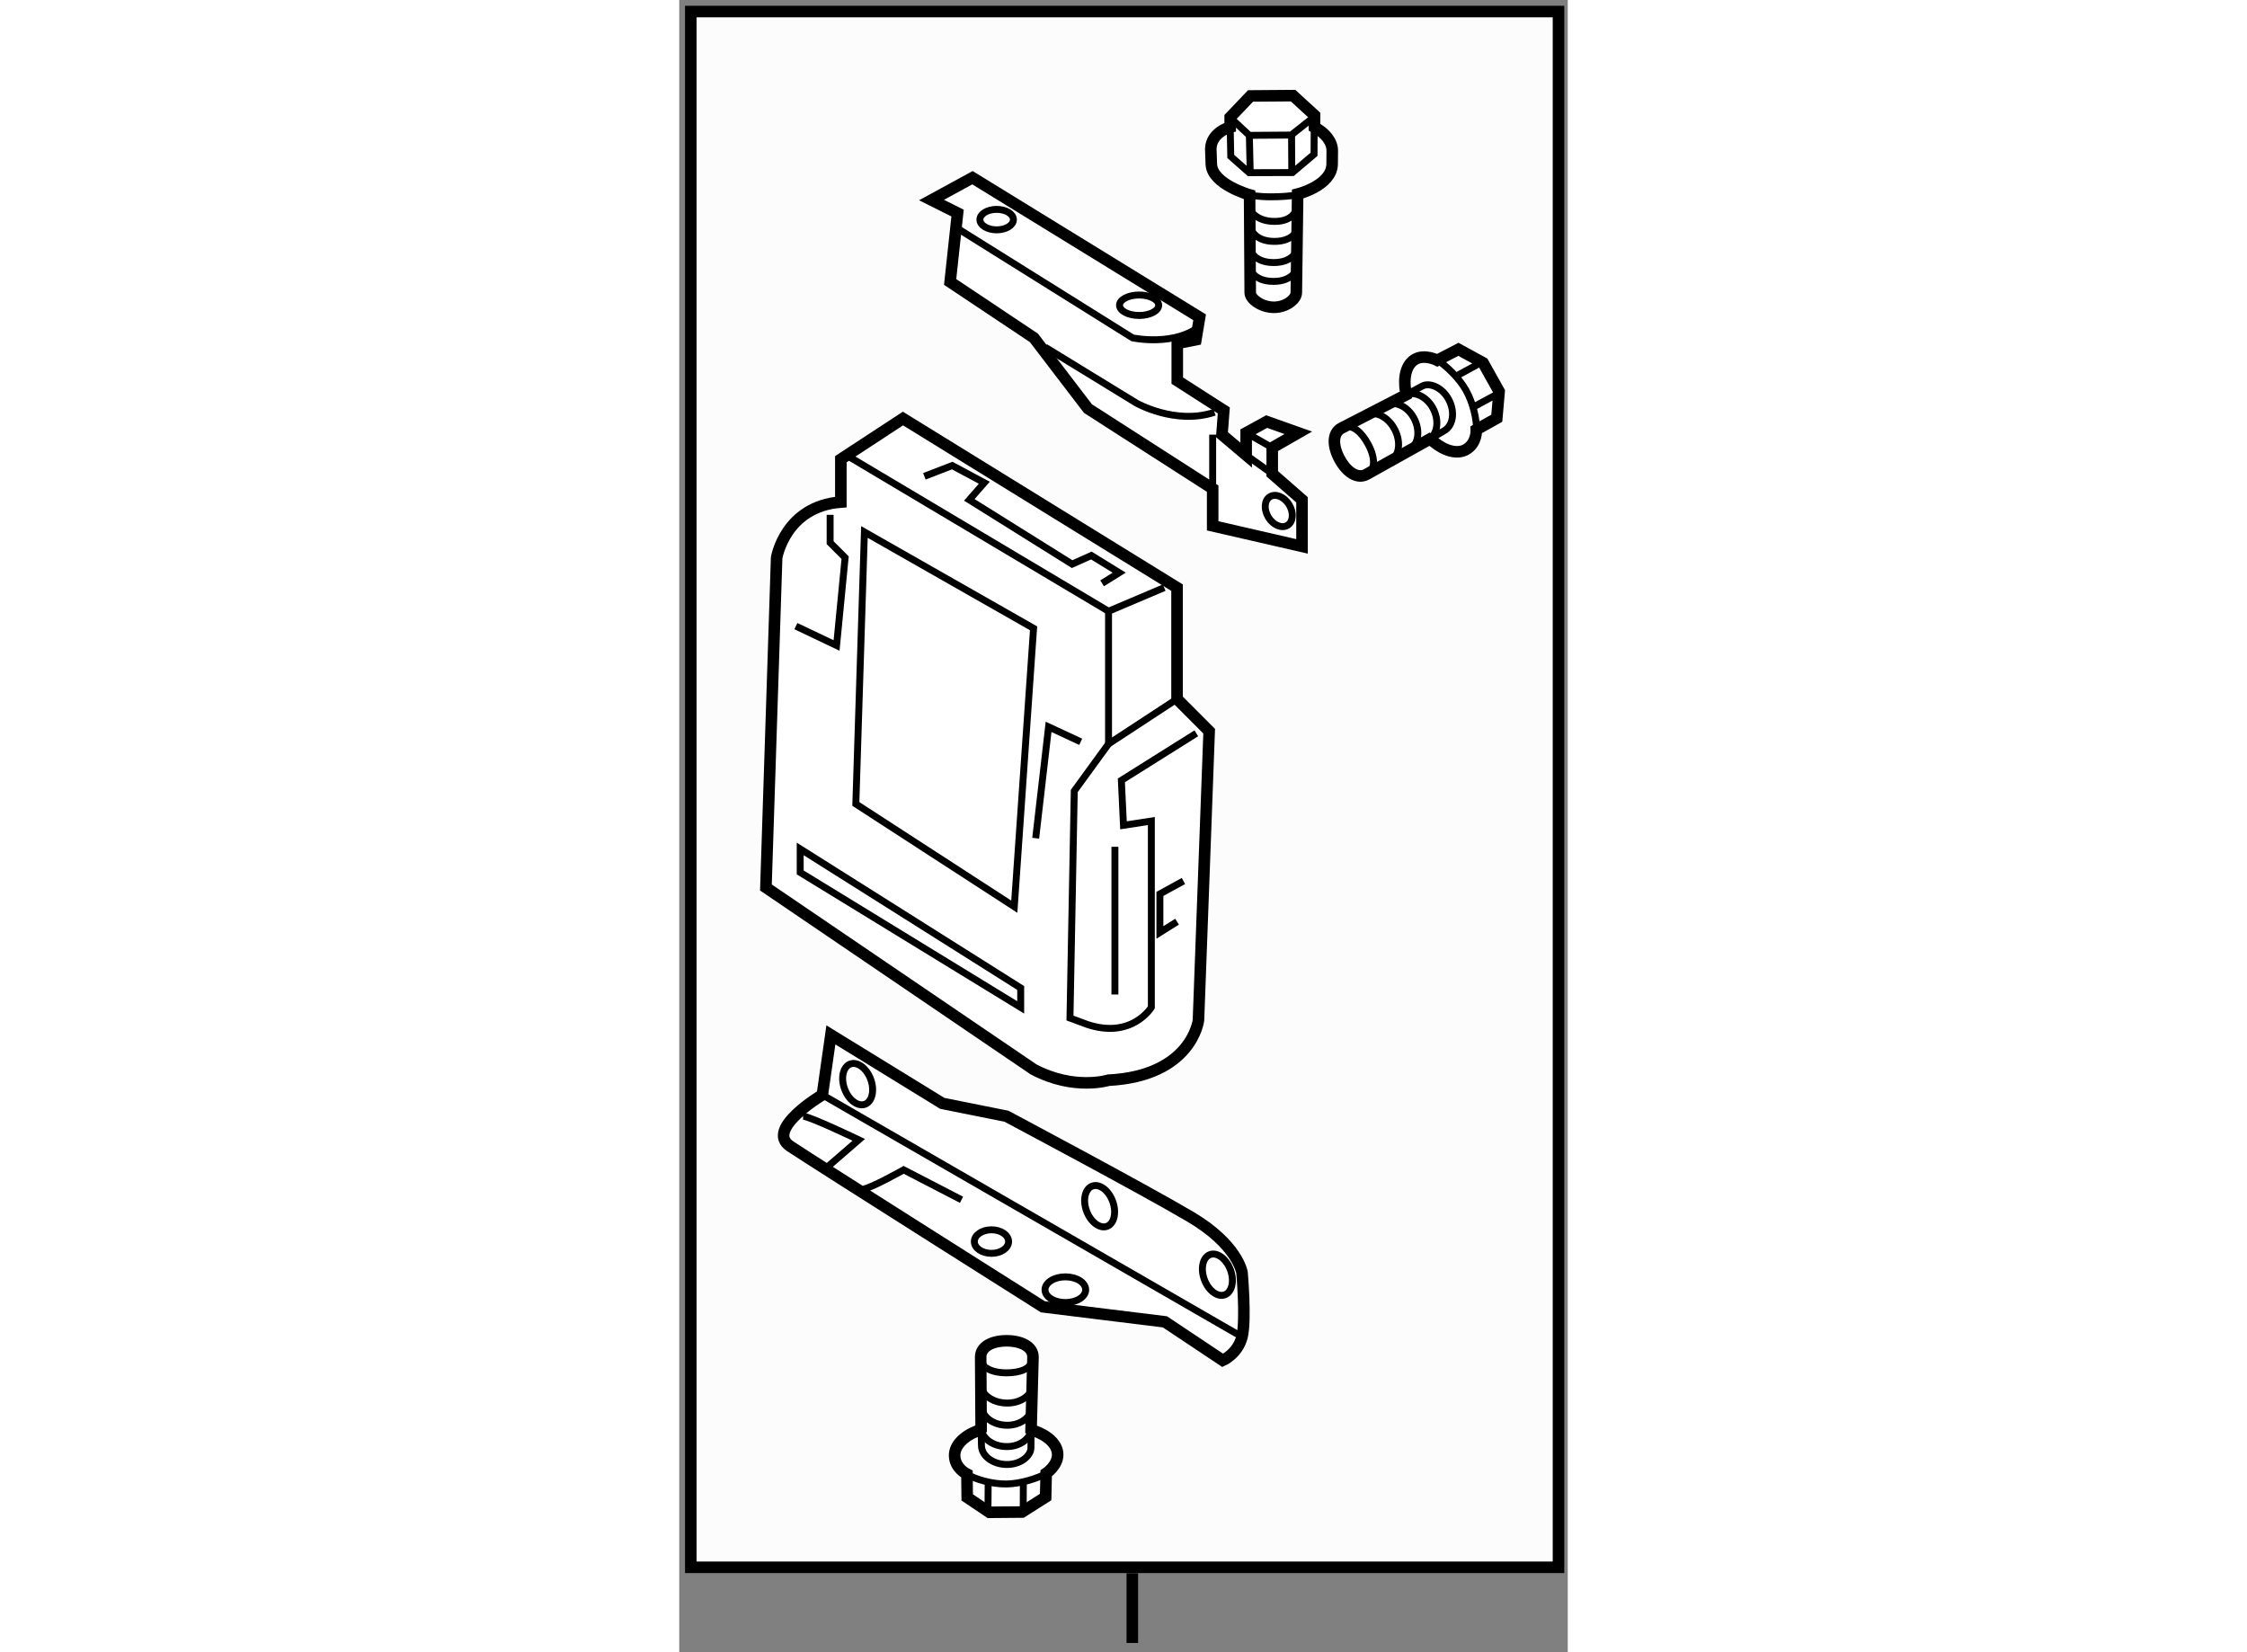<?xml version="1.0" encoding="utf-8"?>
<!-- Generator: Adobe Illustrator 15.1.0, SVG Export Plug-In . SVG Version: 6.00 Build 0)  -->
<!DOCTYPE svg PUBLIC "-//W3C//DTD SVG 1.1//EN" "http://www.w3.org/Graphics/SVG/1.1/DTD/svg11.dtd">
<svg version="1.1" xmlns="http://www.w3.org/2000/svg" xmlns:xlink="http://www.w3.org/1999/xlink" x="0px" y="0px" width="244.8px"
	 height="180px" viewBox="52.328 95.474 38.455 71.509" enable-background="new 0 0 244.8 180" xml:space="preserve">
	
<rect x="52.328" y="95.474" width="38.455" height="71.509" fill="#808080" stroke="none"/>
	
<g><line fill="none" stroke="#000000" stroke-width="0.5" x1="71.937" y1="163.565" x2="71.937" y2="166.583"></line><rect x="52.828" y="95.974" fill="#FCFCFC" stroke="#000000" stroke-width="0.5" width="37.555" height="67.334"></rect></g><g><path fill="#FFFFFF" stroke="#000000" stroke-width="0.5" d="M58.521,142.86c0,0-2.503,1.484-1.391,2.224
				c1.113,0.743,10.936,6.949,10.936,6.949l5.283,0.651l2.503,1.669c0,0,0.647-0.281,0.833-1.02c0.184-0.741,0-2.783,0-2.783
				s-0.186-1.204-2.225-2.408c-2.04-1.206-7.97-4.357-7.97-4.357l-2.779-0.557l-4.82-2.963L58.521,142.86z"></path><line fill="none" stroke="#000000" stroke-width="0.3" x1="58.521" y1="142.86" x2="76.685" y2="153.334"></line><path fill="none" stroke="#000000" stroke-width="0.3" d="M57.686,143.785c0.279,0,2.411,1.022,2.411,1.022l-1.391,1.204"></path><path fill="none" stroke="#000000" stroke-width="0.3" d="M60.282,146.937c0.277,0,1.76-0.831,1.76-0.831l2.503,1.296"></path><ellipse fill="none" stroke="#000000" stroke-width="0.3" cx="65.841" cy="149.21" rx="0.741" ry="0.51"></ellipse><path fill="none" stroke="#000000" stroke-width="0.3" d="M69.919,151.297c0,0.305-0.393,0.552-0.88,0.552
				c-0.486,0-0.88-0.247-0.88-0.552c0-0.311,0.394-0.56,0.88-0.56C69.526,150.737,69.919,150.986,69.919,151.297z"></path><path fill="none" stroke="#000000" stroke-width="0.3" d="M71.088,147.474c0.175,0.48,0.064,0.964-0.248,1.078
				c-0.313,0.11-0.708-0.187-0.884-0.667c-0.175-0.479-0.063-0.962,0.248-1.076C70.517,146.694,70.913,146.99,71.088,147.474z"></path><path fill="none" stroke="#000000" stroke-width="0.3" d="M60.615,142.19c0.175,0.481,0.064,0.962-0.248,1.078
				c-0.313,0.112-0.708-0.184-0.884-0.667c-0.175-0.479-0.064-0.961,0.248-1.075C60.044,141.411,60.44,141.71,60.615,142.19z"></path><path fill="none" stroke="#000000" stroke-width="0.3" d="M76.186,150.44c0.176,0.479,0.063,0.964-0.25,1.076
				s-0.708-0.187-0.883-0.667c-0.175-0.479-0.064-0.962,0.248-1.076C75.614,149.661,76.01,149.958,76.186,150.44z"></path></g><g><path fill="#FFFFFF" stroke="#000000" stroke-width="0.5" d="M56.079,133.885l0.464-14.274c0,0,0.371-2.224,2.779-2.407v-1.855
				l2.688-1.761l11.863,7.32v4.819l1.39,1.393l-0.463,12.509c0,0-0.279,2.41-3.892,2.597c0,0-1.484,0.463-3.245-0.468L56.079,133.885
				z"></path><polygon fill="none" stroke="#000000" stroke-width="0.3" points="59.971,130.269 66.829,134.716 67.663,122.668 60.342,118.499 
						"></polygon><polygon fill="none" stroke="#000000" stroke-width="0.3" points="67.106,139.075 67.106,138.235 57.563,132.216 57.563,133.233 
						"></polygon><polyline fill="none" stroke="#000000" stroke-width="0.3" points="57.376,122.573 59.137,123.411 59.507,119.61 58.858,118.962 
				58.858,117.756 		"></polyline><polyline fill="none" stroke="#000000" stroke-width="0.3" points="59.694,115.253 70.908,121.929 73.316,120.907 		"></polyline><polyline fill="none" stroke="#000000" stroke-width="0.3" points="70.908,121.929 70.908,127.67 73.873,125.727 		"></polyline><path fill="none" stroke="#000000" stroke-width="0.3" d="M74.707,127.212l-3.244,2.037l0.092,1.945l1.206-0.185v8.063
				c0,0-0.835,1.388-2.779,0.739l-0.743-0.276l0.186-9.827l1.484-2.039"></path><polyline fill="none" stroke="#000000" stroke-width="0.3" points="67.755,131.753 68.313,126.933 69.703,127.58 		"></polyline><line fill="none" stroke="#000000" stroke-width="0.3" x1="71.184" y1="132.124" x2="71.184" y2="138.517"></line><polyline fill="none" stroke="#000000" stroke-width="0.3" points="62.936,116.089 64.142,115.624 65.531,116.367 64.882,117.108 
				69.332,119.89 70.165,119.517 71.37,120.26 70.629,120.721 		"></polyline><polyline fill="none" stroke="#000000" stroke-width="0.3" points="74.15,133.604 73.131,134.163 73.131,135.832 73.873,135.365 
						"></polyline></g><g><polygon fill="#FFFFFF" stroke="#000000" stroke-width="0.5" points="64.052,107.677 67.678,110.097 70.016,113.157 
				75.415,116.624 75.415,118.233 79.282,119.122 79.282,117.106 77.993,115.979 77.993,114.851 79.121,114.206 77.751,113.72 
				76.865,114.206 76.865,115.173 75.817,114.286 75.897,113.239 73.883,111.948 73.883,110.337 74.688,110.177 74.85,109.208 
				65.019,103.165 63.246,104.132 64.374,104.696 		"></polygon><path fill="none" stroke="#000000" stroke-width="0.3" d="M64.212,105.261l7.737,4.836c0,0,1.854,0.402,2.982-0.564"></path><ellipse fill="none" stroke="#000000" stroke-width="0.3" cx="72.231" cy="108.685" rx="0.847" ry="0.443"></ellipse><ellipse fill="none" stroke="#000000" stroke-width="0.3" cx="66.066" cy="104.979" rx="0.725" ry="0.443"></ellipse><path fill="none" stroke="#000000" stroke-width="0.3" d="M68.162,110.499l3.948,2.418c0,0,1.693,0.965,3.385,0.4"></path><line fill="none" stroke="#000000" stroke-width="0.3" x1="75.415" y1="116.624" x2="75.415" y2="114.286"></line><path fill="none" stroke="#000000" stroke-width="0.3" d="M78.721,117.313c0.209,0.342,0.182,0.744-0.065,0.895
				c-0.246,0.152-0.617-0.002-0.826-0.34c-0.21-0.346-0.182-0.744,0.065-0.896C78.14,116.821,78.51,116.974,78.721,117.313z"></path><line fill="none" stroke="#000000" stroke-width="0.3" x1="76.865" y1="114.206" x2="77.993" y2="114.851"></line><line fill="none" stroke="#000000" stroke-width="0.3" x1="76.865" y1="115.173" x2="77.993" y2="115.979"></line></g><g><path fill="#FFFFFF" stroke="#000000" stroke-width="0.5" d="M83.767,112.427c-0.108-0.646,0.031-1.186,0.412-1.403
				c0.418-0.236,0.958,0.043,0.958,0.043l0.914-0.474l1.069,0.584l0.693,1.239l-0.101,1.159l-0.885,0.496
				c0,0,0.034,0.589-0.449,0.861c-0.375,0.211-0.918,0.065-1.405-0.343l-0.174-0.105l-2.725,1.521
				c-0.402,0.219-0.863-0.105-1.164-0.659c-0.302-0.55-0.326-1.123,0.074-1.339l2.796-1.442L83.767,112.427z"></path><path fill="none" stroke="#000000" stroke-width="0.3" d="M82.366,115.603c0.043-0.253-0.046-0.578-0.225-0.908
				c-0.279-0.51-0.662-0.865-1.056-0.729"></path><path fill="none" stroke="#000000" stroke-width="0.3" d="M82.086,116.005c0.162-0.088,0.251-0.229,0.28-0.402"></path><path fill="none" stroke="#000000" stroke-width="0.3" d="M83.79,112.561c0.26-0.147,0.645-0.349,0.694-0.376
				c0.292-0.164,0.846,0.028,1.14,0.567c0.293,0.536,0.206,1.149-0.196,1.368l-0.618,0.36"></path><path fill="none" stroke="#000000" stroke-width="0.3" d="M82.878,113.056c0.052-0.03,0.089-0.051,0.104-0.059
				c0.291-0.164,0.847,0.028,1.14,0.567c0.292,0.537,0.207,1.15-0.196,1.369"></path><path fill="none" stroke="#000000" stroke-width="0.3" d="M82.015,113.487c0.051-0.03,0.088-0.051,0.103-0.059
				c0.291-0.164,0.854,0.042,1.159,0.602c0.304,0.554,0.224,1.183-0.177,1.402"></path><path fill="none" stroke="#000000" stroke-width="0.3" d="M83.701,112.623c0.052-0.027,0.089-0.049,0.103-0.057
				c0.292-0.163,0.847,0.029,1.141,0.567c0.294,0.538,0.206,1.15-0.194,1.369"></path><line fill="none" stroke="#000000" stroke-width="0.3" x1="87.018" y1="111.174" x2="86.008" y2="111.723"></line><line fill="none" stroke="#000000" stroke-width="0.3" x1="87.82" y1="112.482" x2="86.701" y2="113.087"></line><path fill="none" stroke="#000000" stroke-width="0.3" d="M85.146,111.063c0.381,0.244,0.938,0.777,1.23,1.297
				c0.306,0.546,0.463,1.24,0.46,1.708"></path></g><g><path fill="#FFFFFF" stroke="#000000" stroke-width="0.5" d="M67.681,157.396c0.614,0.215,1.021,0.596,1.025,1.032
				c0.005,0.478-0.497,0.813-0.497,0.813l-0.023,1.025l-1.023,0.65l-1.411,0.012l-0.961-0.645l-0.011-1.008
				c0,0-0.528-0.254-0.534-0.805c-0.003-0.429,0.382-0.832,0.974-1.061l0.174-0.102l-0.02-3.104c0.002-0.455,0.507-0.701,1.132-0.698
				c0.624,0.001,1.134,0.255,1.132,0.706l-0.083,3.127L67.681,157.396z"></path><path fill="none" stroke="#000000" stroke-width="0.3" d="M65.584,154.652c0.201,0.159,0.526,0.237,0.898,0.24
				c0.58,0.001,1.072-0.163,1.141-0.571"></path><path fill="none" stroke="#000000" stroke-width="0.3" d="M65.368,154.216c-0.001,0.184,0.079,0.329,0.216,0.437"></path><path fill="none" stroke="#000000" stroke-width="0.3" d="M67.554,157.353c0.003,0.297-0.005,0.729-0.005,0.783
				c0.004,0.334-0.43,0.725-1.041,0.722c-0.607-0.001-1.101-0.372-1.1-0.827l-0.016-0.711"></path><path fill="none" stroke="#000000" stroke-width="0.3" d="M67.559,156.321c0.001,0.059,0.002,0.102,0.002,0.117
				c0.003,0.333-0.432,0.726-1.042,0.722c-0.607-0.001-1.101-0.371-1.1-0.826"></path><path fill="none" stroke="#000000" stroke-width="0.3" d="M67.596,155.36c0.002,0.06,0.002,0.102,0.002,0.118
				c0.004,0.333-0.445,0.726-1.078,0.722c-0.629-0.002-1.139-0.371-1.139-0.826"></path><path fill="none" stroke="#000000" stroke-width="0.3" d="M67.54,157.243c0.001,0.059,0.001,0.102,0.001,0.117
				c0.004,0.334-0.431,0.727-1.041,0.723c-0.608-0.002-1.102-0.371-1.1-0.826"></path><line fill="none" stroke="#000000" stroke-width="0.3" x1="67.215" y1="160.829" x2="67.22" y2="159.687"></line><line fill="none" stroke="#000000" stroke-width="0.3" x1="65.689" y1="160.901" x2="65.699" y2="159.636"></line><path fill="none" stroke="#000000" stroke-width="0.3" d="M68.209,159.253c-0.396,0.214-1.129,0.443-1.721,0.449
				c-0.622,0.007-1.301-0.191-1.708-0.416"></path></g><g><path fill="#FFFFFF" stroke="#000000" stroke-width="0.5" d="M79.093,103.873l-0.058,4.268c0,0.268-0.419,0.632-0.97,0.633
				c-0.551-0.001-1.025-0.365-1.025-0.63l-0.027-4.237c0,0-1.616-0.457-1.656-1.32l-0.024-0.675c0.026-0.726,0.841-0.938,0.841-0.938
				l-0.001-0.423l0.881-0.924l1.841-0.014l0.93,0.852l-0.004,0.514c0.477,0.253,0.772,0.633,0.77,1.022l-0.005,0.574
				C80.572,103.51,79.093,103.873,79.093,103.873z"></path><polyline fill="none" stroke="#000000" stroke-width="0.3" points="79.809,101.014 79.802,102.152 78.87,102.942 76.994,102.948 
				76.198,102.245 76.174,101 		"></polyline><line fill="none" stroke="#000000" stroke-width="0.3" x1="77.002" y1="101.308" x2="77.039" y2="102.943"></line><line fill="none" stroke="#000000" stroke-width="0.3" x1="78.83" y1="101.353" x2="78.839" y2="102.898"></line><polyline fill="none" stroke="#000000" stroke-width="0.3" points="79.795,100.543 78.814,101.319 77,101.332 76.208,100.594 		
				"></polyline><path fill="none" stroke="#000000" stroke-width="0.3" d="M79.088,103.899c-0.348,0.075-0.763,0.092-1.162,0.093
				c-0.166-0.001-0.486,0-0.943-0.082"></path><path fill="none" stroke="#000000" stroke-width="0.3" d="M77.023,107.089c0,0,0.149,0.56,1.016,0.564
				c0.865,0.005,1.021-0.555,1.021-0.555"></path><path fill="none" stroke="#000000" stroke-width="0.3" d="M77.033,106.272c0,0,0.149,0.561,1.015,0.566
				c0.866,0.004,1.021-0.555,1.021-0.555"></path><path fill="none" stroke="#000000" stroke-width="0.3" d="M77.066,105.358c0,0,0.15,0.562,1.016,0.564
				c0.865,0.004,1.021-0.555,1.021-0.555"></path><path fill="none" stroke="#000000" stroke-width="0.3" d="M77,104.493c0,0,0.222,0.561,1.087,0.564
				c0.866,0.004,0.95-0.556,0.95-0.556"></path></g>


</svg>